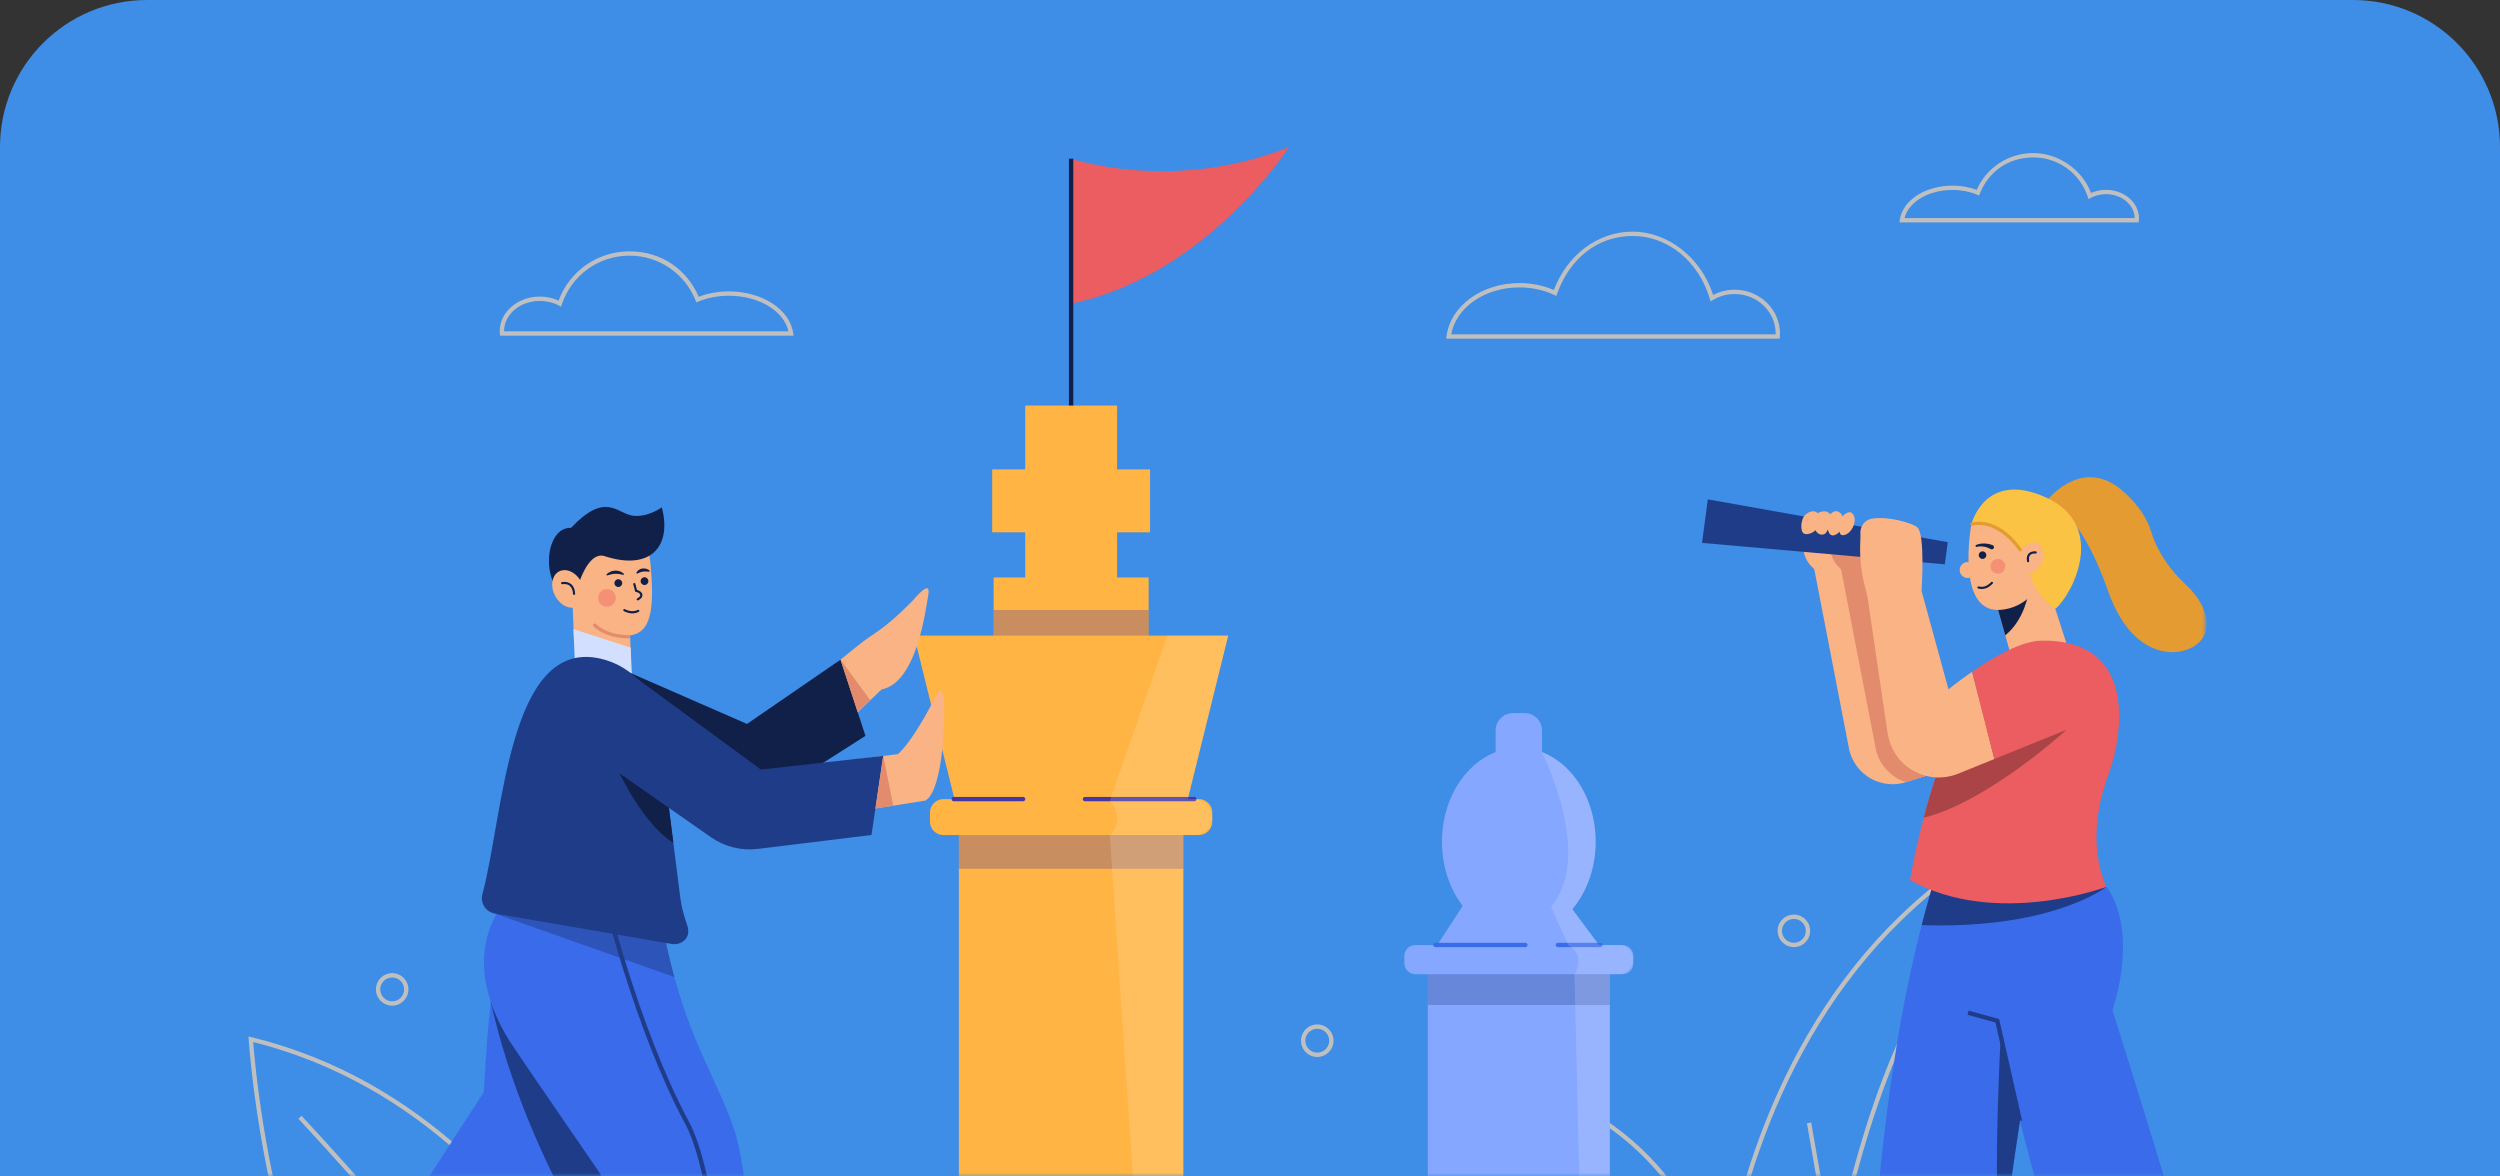 <svg xmlns="http://www.w3.org/2000/svg" width="340" height="160" viewBox="0 0 340 160" fill="none"><rect x="0" y="0" width="340" height="160" fill="#333333" stroke="none"/><path d="M0 20C0 8.954 8.954 0 20 0H320C331.046 0 340 8.954 340 20V160H0V20Z" fill="#3E8DE6"></path><mask id="mask0_3214_25619" style="mask-type:alpha" maskUnits="userSpaceOnUse" x="0" y="0" width="300" height="160"><path d="M0 20C0 8.954 8.954 0 20 0H280C291.046 0 300 8.954 300 20V160H0V20Z" fill="#D9D9D9"></path></mask><g mask="url(#mask0_3214_25619)"><path d="M73.141 213.557C54.732 208.724 45.021 189.328 40.115 173.909C34.813 157.243 33.83 141.509 33.82 141.351L33.797 140.953L34.185 141.048C57.437 146.744 71.922 164.092 79.978 177.643C88.699 192.311 91.975 205.816 92.007 205.95L91.434 206.087C91.402 205.952 88.142 192.521 79.463 177.929C71.51 164.558 57.257 147.461 34.438 141.717C34.629 144.274 35.872 158.623 40.683 173.74C45.543 189.014 55.148 208.222 73.293 212.986L73.143 213.556L73.141 213.557Z" fill="#BFBFBF"></path><path d="M84.457 208.844C73.082 190.301 58.321 171.228 40.586 152.156L41.018 151.754C58.78 170.855 73.563 189.959 84.959 208.535L84.457 208.844Z" fill="#BFBFBF"></path><path d="M232.927 213.514C232.905 213.357 230.718 197.602 233.451 178.262C235.974 160.413 243.322 135.769 263.993 119.687C264.002 119.678 264.011 119.669 264.021 119.66L264.03 119.658C264.037 119.653 264.044 119.647 264.052 119.642L264.059 119.652L264.311 119.59L264.879 119.746L264.508 120.034C264.539 120.366 264.734 121.357 264.973 122.575C266.129 128.47 269.198 144.128 269.134 161.675C269.054 183.717 264.194 201.11 254.689 213.373L254.222 213.011C272.613 189.286 269.906 150.799 264.396 122.688C264.174 121.56 264.042 120.876 263.973 120.452C243.754 136.415 236.532 160.702 234.04 178.327C231.316 197.588 233.492 213.272 233.514 213.429L232.93 213.512L232.927 213.514Z" fill="#BFBFBF"></path><path d="M241.515 213.343L240.938 213.226C242.183 207.036 243.323 200.922 244.425 195.008C248.631 172.427 252.264 152.925 259.876 138.01L260.401 138.278C252.827 153.115 249.201 172.579 245.003 195.115C243.902 201.03 242.762 207.146 241.515 213.341V213.343Z" fill="#BFBFBF"></path><path d="M246.323 152.66L245.742 152.762L248.985 171.339L249.566 171.238L246.323 152.66Z" fill="#BFBFBF"></path><path d="M221.534 212.802C211.988 207.798 206.845 195.06 206.661 175.966C206.524 161.594 209.248 148.535 209.275 148.405L209.342 148.086L209.653 148.184C229.514 154.494 234.575 175.013 234.624 175.219L234.05 175.355C234.003 175.153 229.063 155.169 209.788 148.847C208.922 153.239 200.113 200.906 221.808 212.278L221.533 212.8L221.534 212.802Z" fill="#BFBFBF"></path><path d="M243.969 128.808C242.75 128.808 241.758 127.816 241.758 126.596C241.758 125.377 242.75 124.385 243.969 124.385C245.189 124.385 246.181 125.377 246.181 126.596C246.181 127.816 245.189 128.808 243.969 128.808ZM243.969 124.975C243.075 124.975 242.348 125.702 242.348 126.596C242.348 127.49 243.075 128.218 243.969 128.218C244.863 128.218 245.591 127.49 245.591 126.596C245.591 125.702 244.863 124.975 243.969 124.975Z" fill="#BFBFBF"></path><path d="M179.149 143.747C177.93 143.747 176.938 142.755 176.938 141.536C176.938 140.316 177.93 139.324 179.149 139.324C180.368 139.324 181.361 140.316 181.361 141.536C181.361 142.755 180.368 143.747 179.149 143.747ZM179.149 139.914C178.255 139.914 177.527 140.642 177.527 141.536C177.527 142.43 178.255 143.157 179.149 143.157C180.043 143.157 180.771 142.43 180.771 141.536C180.771 140.642 180.043 139.914 179.149 139.914Z" fill="#BFBFBF"></path><path d="M53.337 136.771C52.117 136.771 51.125 135.778 51.125 134.559C51.125 133.34 52.117 132.348 53.337 132.348C54.556 132.348 55.548 133.34 55.548 134.559C55.548 135.778 54.556 136.771 53.337 136.771ZM53.337 132.937C52.442 132.937 51.715 133.665 51.715 134.559C51.715 135.453 52.442 136.181 53.337 136.181C54.231 136.181 54.958 135.453 54.958 134.559C54.958 133.665 54.231 132.937 53.337 132.937Z" fill="#BFBFBF"></path><path d="M242.034 46.062H196.688L196.729 45.73C197.251 41.607 201.515 38.497 206.647 38.497C208.29 38.497 209.901 38.823 211.328 39.442C213.168 34.608 217.341 31.502 222.043 31.502C226.745 31.502 231.321 34.946 232.988 40.11C233.883 39.645 234.885 39.4 235.91 39.4C239.311 39.4 242.079 42.073 242.079 45.359C242.079 45.504 242.074 45.65 242.06 45.795L242.033 46.062H242.034ZM197.366 45.472H241.488C241.488 45.435 241.489 45.397 241.489 45.359C241.489 42.398 238.986 39.99 235.909 39.99C234.865 39.99 233.847 40.269 232.963 40.798L232.637 40.993L232.529 40.628C231.024 35.523 226.81 32.092 222.042 32.092C217.273 32.092 213.466 35.172 211.772 39.94L211.663 40.247L211.369 40.108C209.949 39.44 208.315 39.087 206.646 39.087C201.951 39.087 198.031 41.809 197.364 45.472H197.366Z" fill="#BFBFBF"></path><path d="M290.861 30.248H258.32L258.368 29.911C258.748 27.251 261.827 25.245 265.53 25.245C266.686 25.245 267.82 25.444 268.831 25.823C270.176 22.773 273.161 20.818 276.52 20.818C279.878 20.818 283.146 22.984 284.374 26.24C285.005 25.962 285.704 25.817 286.416 25.817C288.891 25.817 290.904 27.556 290.904 29.695C290.904 29.792 290.9 29.888 290.89 29.985L290.861 30.249V30.248ZM259.018 29.658H290.314C290.291 27.861 288.552 26.406 286.416 26.406C285.681 26.406 284.965 26.58 284.345 26.909L284.037 27.073L283.927 26.742C282.866 23.551 279.889 21.408 276.52 21.408C273.15 21.408 270.459 23.333 269.265 26.313L269.154 26.591L268.878 26.476C267.872 26.056 266.714 25.834 265.531 25.834C262.284 25.834 259.564 27.456 259.019 29.659L259.018 29.658Z" fill="#BFBFBF"></path><path d="M107.925 45.654H68.005L67.978 45.39C67.965 45.273 67.961 45.158 67.961 45.041C67.961 42.446 70.408 40.334 73.417 40.334C74.311 40.334 75.186 40.522 75.969 40.88C77.453 36.859 81.281 34.182 85.601 34.182C89.922 34.182 93.397 36.597 95.028 40.361C96.279 39.882 97.691 39.63 99.128 39.63C103.654 39.63 107.415 42.075 107.877 45.316L107.925 45.653V45.654ZM68.55 45.064H107.231C106.602 42.279 103.2 40.22 99.128 40.22C97.662 40.22 96.228 40.494 94.981 41.015L94.705 41.129L94.594 40.851C93.114 37.157 89.584 34.77 85.601 34.77C81.423 34.77 77.732 37.428 76.418 41.383L76.308 41.714L76 41.55C75.226 41.14 74.333 40.923 73.418 40.923C70.735 40.923 68.552 42.77 68.552 45.04V45.063L68.55 45.064Z" fill="#BFBFBF"></path><path d="M175.302 20C175.302 20 164.254 37.387 145.672 41.305V21.578C145.672 21.578 159.523 26.309 175.302 20Z" fill="#EB5D60"></path><path d="M145.965 21.578H145.375V57.335H145.965V21.578Z" fill="#102048"></path><path d="M151.924 55.156H139.43V87.768H151.924V55.156Z" fill="#FFB443"></path><path d="M134.938 63.837V72.397H156.41V63.837H134.938Z" fill="#FFB443"></path><path d="M156.216 78.533H135.133V88.559H156.216V78.533Z" fill="#FFB443"></path><path opacity="0.3" d="M156.216 82.961H135.133V88.557H156.216V82.961Z" fill="#4737A0"></path><path d="M160.933 111.123H130.406V174.624H160.933V111.123Z" fill="#FFB443"></path><path opacity="0.3" d="M160.933 111.123H130.406V118.157H160.933V111.123Z" fill="#4737A0"></path><path d="M167.036 86.445H124.312L130.411 111.121H160.937L167.036 86.445Z" fill="#FFB443"></path><path d="M163.04 108.678H128.306C127.295 108.678 126.477 109.497 126.477 110.507V111.739C126.477 112.749 127.295 113.568 128.306 113.568H163.04C164.05 113.568 164.869 112.749 164.869 111.739V110.507C164.869 109.497 164.05 108.678 163.04 108.678Z" fill="#FFB443"></path><path d="M162.424 108.972H147.552C147.389 108.972 147.258 108.839 147.258 108.677C147.258 108.515 147.39 108.383 147.552 108.383H162.424C162.587 108.383 162.719 108.515 162.719 108.677C162.719 108.839 162.586 108.972 162.424 108.972Z" fill="#4737A0"></path><path d="M139.144 108.972H129.708C129.545 108.972 129.414 108.839 129.414 108.677C129.414 108.515 129.546 108.383 129.708 108.383H139.144C139.307 108.383 139.439 108.515 139.439 108.677C139.439 108.839 139.306 108.972 139.144 108.972Z" fill="#4737A0"></path><path opacity="0.15" d="M175.194 213.329H165.787L165.386 213.141L153.591 179.23C157.572 175.102 154.771 170.237 154.771 170.237L150.938 113.622C153.226 111.34 150.938 108.903 150.938 108.903L158.752 86.445H167.032L161.535 108.673H162.419C163.764 108.673 164.861 109.775 164.861 111.12C164.861 112.465 163.764 113.568 162.419 113.568H160.933V170.2H162.367C163.581 170.2 164.684 170.702 165.486 171.503C166.289 172.305 166.784 173.408 166.784 174.623C166.784 176.988 164.897 178.934 162.55 179.029L165.233 186.306L175.194 213.328V213.329Z" fill="white"></path><path d="M218.936 130.508H194.18V182.006H218.936V130.508Z" fill="#86A7FF"></path><path opacity="0.3" d="M218.936 130.508H194.18V136.678H218.936V130.508Z" fill="#1F3C88"></path><path d="M218.937 130.505H194.18L198.809 123.39L199.316 122.615H213.069L213.907 123.735L218.937 130.505Z" fill="#86A7FF"></path><path d="M206.561 127.266C212.333 127.266 217.012 121.541 217.012 114.478C217.012 107.415 212.333 101.689 206.561 101.689C200.789 101.689 196.109 107.415 196.109 114.478C196.109 121.541 200.789 127.266 206.561 127.266Z" fill="#86A7FF"></path><path d="M205.764 96.978H207.356C208.658 96.978 209.716 98.036 209.716 99.338V104.133H203.406V99.338C203.406 98.036 204.463 96.978 205.765 96.978H205.764Z" fill="#86A7FF"></path><path d="M220.646 128.525H192.475C191.656 128.525 190.992 129.189 190.992 130.008V131.009C190.992 131.828 191.656 132.492 192.475 132.492H220.646C221.465 132.492 222.129 131.828 222.129 131.009V130.008C222.129 129.189 221.465 128.525 220.646 128.525Z" fill="#86A7FF"></path><path d="M217.647 128.807H211.872C211.709 128.807 211.578 128.675 211.578 128.513C211.578 128.351 211.71 128.219 211.872 128.219H217.647C217.81 128.219 217.941 128.351 217.941 128.513C217.941 128.675 217.809 128.807 217.647 128.807Z" fill="#3A6BEA"></path><path d="M207.453 128.807H195.216C195.053 128.807 194.922 128.675 194.922 128.513C194.922 128.351 195.054 128.219 195.216 128.219H207.453C207.617 128.219 207.748 128.351 207.748 128.513C207.748 128.675 207.615 128.807 207.453 128.807Z" fill="#3A6BEA"></path><path opacity="0.15" d="M230.507 213.394H220.387L214.772 185.571C217.574 183.359 215.214 178.789 215.214 178.789L214.135 132.541C215.704 129.592 213.297 128.56 213.297 128.56L210.938 123.306C216.835 116.376 209.711 102.316 209.711 102.316C209.741 102.316 209.764 102.316 209.794 102.322C213.981 103.986 217.006 108.798 217.006 114.476C217.006 118.074 215.791 121.324 213.839 123.647L213.904 123.735L217.46 128.524H220.143C221.235 128.524 222.124 129.415 222.124 130.505C222.124 131.595 221.234 132.493 220.143 132.493H218.934V178.422H220.096C222.066 178.422 223.681 180.038 223.681 182.007C223.681 183.976 222.148 185.504 220.249 185.581L221.966 190.24L230.505 213.393L230.507 213.394Z" fill="white"></path><path d="M85.518 155.74C85.37 158.459 82.958 162.924 79.509 167.989C70.173 181.73 53.235 199.936 53.235 199.936L40.031 188.384L65.815 148.494C66.081 143.062 66.411 139.128 66.753 136.286C67.81 127.411 69.012 129.145 69.012 129.145C69.012 129.145 71.218 131.279 74.025 134.488C76.071 136.835 78.443 139.755 80.494 142.827C81.945 145.003 83.243 147.256 84.157 149.439C85.088 151.668 85.625 153.821 85.519 155.743L85.518 155.74Z" fill="#3A6BEA"></path><path d="M49.925 196.651L49.523 196.218C63.511 183.267 71.812 170.644 76.312 162.333C81.188 153.33 82.776 147.311 82.792 147.252L83.363 147.4C83.301 147.64 76.829 171.739 49.925 196.651Z" fill="#1F3C88"></path><path d="M85.524 155.739C85.376 158.458 82.964 162.923 79.514 167.989C73.576 157.53 69.151 146.973 66.758 136.284L74.029 134.485L75.657 134.084L80.499 142.824L84.161 149.436C85.093 151.665 85.629 153.818 85.524 155.74V155.739Z" fill="#1F3C88"></path><path d="M103.265 198.432L99.195 198.774L88.562 199.67L85.939 199.894L82.118 163.931L81.663 159.667C81.663 159.667 70.717 143.767 69.562 141.98C68.241 139.94 67.338 138.035 66.755 136.283C64.897 130.781 66.16 126.724 67.51 124.317C67.528 124.276 67.551 124.234 67.575 124.193C68.496 122.595 69.433 121.764 69.433 121.764L76.481 122.63L89.82 124.27C90.375 127.525 91.018 130.362 91.708 132.874C94.491 142.982 98.083 147.925 100.011 154.163C102.901 163.517 103.267 198.43 103.267 198.43L103.265 198.432Z" fill="#3A6BEA"></path><path opacity="0.3" d="M91.707 132.876L67.51 124.319L67.297 124.242L67.574 124.194L76.479 122.631L89.819 124.27C90.373 127.526 91.016 130.362 91.706 132.875L91.707 132.876Z" fill="#102048"></path><path d="M98.9 198.775C98.897 198.418 98.605 162.929 93.179 152.831C86.165 139.777 81.793 121.294 81.75 121.109L82.324 120.975C82.367 121.16 86.722 139.567 93.698 152.552C99.193 162.778 99.48 197.307 99.49 198.772L98.9 198.775Z" fill="#1F3C88"></path><path d="M88.624 78.751C88.958 84.698 87.764 86.749 84.455 86.416C82.612 86.231 77.18 82.636 77.18 78.652C77.18 74.667 79.959 71.5 83.385 71.437C87.986 71.353 88.384 74.466 88.624 78.75V78.751Z" fill="#F9B384"></path><path d="M85.494 82.443L77.852 81.588L78.061 86.963C80.125 87.623 83.677 88.778 85.83 89.48L85.494 82.443Z" fill="#F9B384"></path><path d="M77.992 85.562L78.345 94.12L86.109 95.22L85.761 88.079C83.608 87.377 80.056 86.222 77.992 85.562Z" fill="#D3DFFF"></path><path d="M78.45 80.227C78.45 80.227 79.807 74.844 82.255 75.642C88.446 77.66 91.416 74.328 90.005 68.993C90.005 68.993 88.015 70.468 85.943 70.115C83.871 69.762 82.328 66.853 77.655 71.79C74.172 71.614 73.29 79.286 77.346 81.666L78.451 80.226L78.45 80.227Z" fill="#102048"></path><path d="M78.532 82.467C79.518 81.947 79.755 80.463 79.064 79.151C78.372 77.84 77.012 77.199 76.026 77.719C75.041 78.239 74.803 79.723 75.495 81.034C76.187 82.346 77.547 82.987 78.532 82.467Z" fill="#F9B384"></path><path d="M85.484 86.823H85.482C82.178 86.785 80.769 85.23 80.711 85.162C80.631 85.071 80.64 84.932 80.73 84.85C80.822 84.77 80.96 84.778 81.042 84.869C81.055 84.883 82.394 86.344 85.486 86.379C85.608 86.381 85.707 86.481 85.704 86.603C85.703 86.725 85.604 86.822 85.483 86.822L85.484 86.823Z" fill="#E28B6D"></path><path d="M78.074 80.908C77.995 80.908 77.93 80.847 77.927 80.768C77.904 80.26 77.753 79.889 77.479 79.665C77.165 79.407 76.758 79.406 76.475 79.451C76.398 79.463 76.32 79.409 76.306 79.327C76.294 79.247 76.349 79.172 76.43 79.159C76.923 79.082 77.35 79.177 77.666 79.436C78.007 79.714 78.194 80.158 78.221 80.753C78.225 80.835 78.162 80.903 78.081 80.907C78.079 80.907 78.077 80.907 78.075 80.907L78.074 80.908Z" fill="#102048"></path><path d="M88.181 79.034C88.181 79.326 87.944 79.562 87.653 79.562C87.362 79.562 87.125 79.325 87.125 79.034C87.125 78.743 87.362 78.506 87.653 78.506C87.944 78.506 88.181 78.743 88.181 79.034Z" fill="#102048"></path><path d="M84.619 79.303C84.619 79.596 84.382 79.832 84.091 79.832C83.799 79.832 83.562 79.594 83.562 79.303C83.562 79.012 83.799 78.775 84.091 78.775C84.382 78.775 84.619 79.012 84.619 79.303Z" fill="#102048"></path><path d="M86.735 81.658C86.682 81.658 86.632 81.629 86.605 81.579C86.566 81.508 86.594 81.418 86.666 81.38C86.954 81.224 87.1 81.057 87.076 80.907C87.046 80.727 86.787 80.546 86.484 80.496L86.39 80.48L86.122 79.475C86.101 79.397 86.149 79.315 86.227 79.294C86.306 79.273 86.387 79.32 86.408 79.399L86.628 80.225C86.971 80.309 87.315 80.542 87.367 80.859C87.4 81.061 87.329 81.359 86.806 81.64C86.784 81.652 86.759 81.658 86.736 81.658H86.735Z" fill="#102048"></path><path d="M86.009 83.42C85.375 83.42 84.867 83.122 84.837 83.103C84.768 83.062 84.745 82.971 84.787 82.902C84.828 82.832 84.918 82.809 84.988 82.851C84.997 82.855 85.911 83.39 86.735 82.946C86.805 82.907 86.895 82.934 86.934 83.005C86.973 83.077 86.946 83.166 86.875 83.205C86.581 83.364 86.283 83.42 86.008 83.42H86.009Z" fill="#102048"></path><path d="M82.499 78.117C82.647 77.952 82.826 77.839 83.023 77.751C83.218 77.658 83.435 77.623 83.651 77.603C83.869 77.595 84.091 77.624 84.295 77.697C84.5 77.768 84.684 77.885 84.837 78.032C84.872 78.066 84.873 78.122 84.839 78.157C84.818 78.179 84.787 78.188 84.758 78.183L84.749 78.18C84.553 78.143 84.379 78.088 84.198 78.07C84.022 78.037 83.846 78.031 83.67 78.04C83.317 78.04 82.963 78.142 82.602 78.255L82.591 78.259C82.545 78.273 82.495 78.248 82.481 78.201C82.471 78.171 82.48 78.139 82.499 78.117Z" fill="#102048"></path><path d="M88.263 77.748C87.968 77.73 87.693 77.698 87.441 77.745C87.313 77.757 87.191 77.788 87.07 77.836C86.942 77.871 86.828 77.942 86.682 78L86.671 78.004C86.625 78.023 86.572 78.001 86.553 77.955C86.543 77.93 86.546 77.904 86.555 77.882C86.628 77.729 86.742 77.592 86.89 77.494C87.036 77.397 87.209 77.333 87.383 77.311C87.735 77.28 88.082 77.362 88.34 77.593C88.377 77.626 88.38 77.683 88.347 77.719C88.328 77.74 88.302 77.75 88.276 77.749H88.262L88.263 77.748Z" fill="#102048"></path><path opacity="0.4" d="M83.394 82.16C83.862 81.692 83.862 80.933 83.394 80.465C82.926 79.997 82.167 79.997 81.699 80.465C81.231 80.933 81.231 81.692 81.699 82.16C82.167 82.628 82.926 82.628 83.394 82.16Z" fill="#EB5D60"></path><path d="M111.281 92.189L115.992 88.343C116.96 87.553 117.957 86.796 119.004 86.114C119.982 85.477 121.727 84.153 124.238 81.561C124.238 81.561 126.658 78.584 126.256 80.868C125.853 83.15 124.67 92.831 119.897 93.763L114.369 99.067L111.282 92.189H111.281Z" fill="#F9B384"></path><path d="M114.308 89.713L101.592 98.455L83.68 90.63L84.842 103.835L97.476 107.91C100.818 108.988 104.469 108.518 107.43 106.629L117.702 100.075L114.309 89.713H114.308Z" fill="#102048"></path><path d="M91.379 128.382L67.294 124.242C66.056 124.029 65.278 122.797 65.607 121.589C68.449 111.269 69.063 86.67 81.677 89.577C86.236 90.626 89.562 94.572 89.639 99.302L90.164 103.471L91.574 114.623L92.523 122.113C92.682 123.405 93.06 124.649 93.472 125.882C94.074 127.639 92.559 128.583 91.379 128.382Z" fill="#1F3C88"></path><path d="M117.164 103.162L122.113 102.565C122.113 102.565 123.849 101.176 126.601 95.948C126.601 95.948 128.086 92.411 128.341 94.715C128.597 97.019 128.344 107.411 125.868 108.878L116.141 110.414L117.165 103.162H117.164Z" fill="#F9B384"></path><path d="M91.573 114.623C86.728 111.63 82.969 102.416 82.969 102.416L90.163 103.472L91.573 114.625V114.623Z" fill="#102048"></path><path d="M85.88 91.731L103.487 104.66L120.115 102.796L118.526 113.556L103.071 115.45C100.819 115.725 98.546 115.16 96.686 113.86L80.5 102.551L85.88 91.731Z" fill="#1F3C88"></path><path d="M114.312 89.713L118.355 95.228L116.66 96.869L114.312 89.713Z" fill="#E28B6D"></path><path d="M120.121 102.795L121.483 109.571L119.062 109.959L120.121 102.795Z" fill="#E28B6D"></path><path d="M281.788 118.445C281.64 118.947 281.499 119.447 281.358 119.961C281.298 120.167 281.24 120.38 281.187 120.586C280.921 121.542 280.668 122.509 280.414 123.493C278.787 129.851 277.359 136.845 276.115 143.939C275.62 146.763 275.153 149.607 274.717 152.426C273.697 159.013 272.829 165.501 272.111 171.451C270.193 187.327 269.321 199.387 269.321 199.387L253.422 198.408C254.13 171.822 255.975 146.64 261.354 125.816C262.067 123.032 262.846 120.331 263.696 117.713L263.849 117.718L281.789 118.444L281.788 118.445Z" fill="#3A6BEA"></path><path d="M276.112 143.94C275.617 146.765 275.151 149.608 274.714 152.427C273.695 159.014 272.827 165.502 272.108 171.452C270.823 160.271 272.279 137.654 272.279 137.654L276.112 143.94Z" fill="#1F3C88"></path><path d="M286.464 120.616C286.464 120.616 290.958 125.66 287.29 137.397C287.29 137.397 297.195 168.576 303.797 192.418L289.125 197.921C289.125 197.921 270.417 149.685 269.5 120.523L286.464 120.615V120.616Z" fill="#3A6BEA"></path><path d="M286.463 120.615C286.463 120.615 284.593 122.107 280.413 123.494C277.812 124.36 274.315 125.193 269.821 125.6C267.315 125.83 264.495 125.924 261.352 125.818C262.065 123.034 262.843 120.333 263.693 117.715L263.846 117.72L281.355 119.962L286.463 120.616V120.615Z" fill="#1F3C88"></path><path d="M274.424 152.492L271.388 139.069L267.578 138.011L267.736 137.443L271.886 138.597L274.999 152.362L274.424 152.492Z" fill="#1F3C88"></path><path d="M267.6 78.609C268.2 78.609 268.685 78.123 268.685 77.524C268.685 76.925 268.2 76.439 267.6 76.439C267.001 76.439 266.516 76.925 266.516 77.524C266.516 78.123 267.001 78.609 267.6 78.609Z" fill="#F9B384"></path><path d="M281.962 90.356L274.72 93.47L272.715 86.405L271.234 81.186L272.502 80.561L277.928 77.883L281.962 90.356Z" fill="#F9B384"></path><path d="M275.888 80.561C275.888 80.561 275.386 84.253 272.715 86.405L271.234 81.186L272.502 80.561H275.888Z" fill="#102048"></path><path d="M278.055 68.438C278.055 68.438 282.884 61.836 288.57 66.665C290.939 68.677 292.066 70.69 292.575 72.353C293.414 75.094 295.116 77.471 297.201 79.438C298.954 81.092 300.46 83.288 300.002 85.74C299.33 89.347 290.649 91.609 286.736 80.482C282.307 67.886 278.056 68.439 278.056 68.439L278.055 68.438Z" fill="#E49B31"></path><path d="M268.12 71.28C268.029 71.556 265.92 83.66 272.247 82.927C278.574 82.194 278.941 74.124 278.941 74.124L273.347 71.006L268.12 71.281V71.28Z" fill="#F9B384"></path><path d="M275.484 76.325C275.484 76.325 274.047 70.822 268.117 71.281C268.117 71.281 269.952 63.884 278.235 67.644C286.519 71.403 282.077 80.54 279.572 82.772C279.572 82.772 276.768 81.583 275.485 76.326L275.484 76.325Z" fill="#FBC343"></path><path d="M277.686 76.542C277.223 77.684 276.168 78.335 275.331 77.994C274.494 77.655 274.191 76.453 274.655 75.312C275.118 74.17 276.173 73.519 277.01 73.86C277.847 74.2 278.15 75.401 277.686 76.542Z" fill="#F9B384"></path><path d="M275.821 76.468C275.755 76.468 275.695 76.424 275.678 76.357C275.671 76.332 275.525 75.722 275.863 75.316C276.071 75.066 276.409 74.953 276.862 74.983C276.943 74.989 277.005 75.058 277 75.14C276.995 75.221 276.928 75.289 276.843 75.278C276.49 75.255 276.235 75.332 276.089 75.506C275.849 75.793 275.962 76.282 275.963 76.286C275.983 76.366 275.935 76.445 275.856 76.465C275.844 76.468 275.832 76.469 275.821 76.469V76.468Z" fill="#102048"></path><path d="M270.141 75.498C270.141 75.784 269.91 76.014 269.625 76.014C269.341 76.014 269.109 75.783 269.109 75.498C269.109 75.214 269.341 74.982 269.625 74.982C269.91 74.982 270.141 75.214 270.141 75.498Z" fill="#102048"></path><path d="M269.519 80.103C269.369 80.103 269.209 80.083 269.04 80.04C268.961 80.019 268.914 79.939 268.934 79.861C268.955 79.782 269.036 79.735 269.114 79.755C269.724 79.912 270.242 79.732 270.796 79.167C270.854 79.109 270.946 79.109 271.005 79.165C271.062 79.222 271.063 79.316 271.006 79.373C270.682 79.703 270.198 80.103 269.517 80.103H269.519Z" fill="#102048"></path><path opacity="0.4" d="M272.452 77.698C272.828 77.29 272.802 76.656 272.395 76.28C271.988 75.904 271.353 75.93 270.977 76.337C270.601 76.744 270.627 77.379 271.034 77.755C271.441 78.13 272.076 78.105 272.452 77.698Z" fill="#EB5D60"></path><path d="M268.748 74.117C269.114 73.957 269.485 73.91 269.869 73.914C270.249 73.925 270.629 74.004 270.989 74.137C271.142 74.193 271.221 74.363 271.165 74.516C271.109 74.669 270.939 74.749 270.786 74.693C270.773 74.688 270.757 74.68 270.745 74.674C270.461 74.517 270.151 74.404 269.828 74.347C269.509 74.293 269.157 74.293 268.857 74.374L268.84 74.379C268.766 74.398 268.689 74.354 268.669 74.28C268.65 74.213 268.686 74.144 268.747 74.116L268.748 74.117Z" fill="#102048"></path><path d="M274.743 74.994C274.671 74.994 274.599 74.958 274.557 74.893C274.529 74.851 271.841 70.725 268.228 71.488C268.108 71.514 267.991 71.436 267.965 71.317C267.941 71.198 268.017 71.08 268.136 71.055C272.041 70.233 274.813 74.472 274.928 74.653C274.995 74.756 274.965 74.893 274.861 74.959C274.825 74.983 274.783 74.994 274.742 74.994H274.743Z" fill="#E49B31"></path><path d="M273.34 101.909L259.222 106.373H259.217C258.622 106.561 258.014 106.656 257.4 106.656C256.597 106.656 255.801 106.497 255.058 106.19C253.189 105.406 251.833 103.737 251.449 101.749L246.743 77.422C245.38 76.202 245.033 74.852 245.463 73.389L248.995 73.79L254.356 74.397L260.224 96.683L273.34 101.909Z" fill="#F9B384"></path><path d="M273.345 101.908L259.227 106.372H259.222C259.045 106.324 258.873 106.259 258.702 106.189C256.827 105.405 255.477 103.736 255.088 101.748L250.388 77.422C249.15 76.313 248.748 75.098 249.002 73.789L254.363 74.397L260.232 96.683L273.347 101.908H273.345Z" fill="#E28B6D"></path><path d="M288.068 99.727C287.844 101.79 287.319 103.808 286.599 105.754C285.703 108.184 283.845 114.6 286.451 120.615C286.451 120.615 271.508 126.212 259.766 119.701C259.766 119.701 260.343 116.062 261.623 111.214C262.597 107.504 263.982 103.088 265.828 99.054C268.865 92.407 273.158 86.805 278.932 87.148C287.778 87.672 288.616 94.714 288.067 99.727H288.068Z" fill="#EB5D60"></path><path d="M264.896 73.736L264.495 76.749L231.477 73.834L232.265 67.912L264.896 73.736Z" fill="#1F3C88"></path><path d="M245.126 70.68C244.975 71.131 244.921 71.688 245.047 72.166C245.211 72.787 245.866 72.706 246.383 72.471C247.355 72.029 248.042 70.546 247.116 69.718C246.654 69.305 245.885 69.67 245.562 69.977C245.351 70.179 245.211 70.421 245.125 70.68H245.126Z" fill="#F9B384"></path><path d="M246.483 70.654C246.323 71.102 246.833 72.226 247.24 72.529C247.626 72.817 248.231 72.8 248.481 72.231C249.061 70.916 249.785 70.594 248.716 69.739C248.181 69.311 247.32 69.659 246.963 69.96C246.728 70.157 246.576 70.397 246.484 70.655L246.483 70.654Z" fill="#F9B384"></path><path d="M248.464 71.036C248.441 71.51 248.533 72.064 248.766 72.491C249.071 73.049 249.644 72.801 250.053 72.442C250.823 71.764 251.071 70.155 250.024 69.594C249.502 69.314 248.899 69.865 248.684 70.246C248.543 70.495 248.478 70.765 248.464 71.036Z" fill="#F9B384"></path><path d="M250.297 70.859C250.16 71.312 250.094 71.868 250.177 72.337C250.285 72.948 250.811 72.842 251.234 72.59C252.029 72.115 252.635 70.616 251.926 69.829C251.572 69.436 250.943 69.828 250.674 70.146C250.498 70.354 250.377 70.6 250.297 70.859Z" fill="#F9B384"></path><path d="M281.046 99.249C281.046 99.249 270.354 109.051 261.625 111.215C262.598 107.505 263.984 103.089 265.83 99.055L281.045 99.25L281.046 99.249Z" fill="#AB4446"></path><path d="M264.994 93.746L261.327 80.358C261.327 80.358 261.854 72.759 260.777 71.738C260.123 71.12 256.616 70.122 254.464 70.565C253.565 70.75 252.975 71.605 253.012 72.521C253.023 72.803 253.025 73.137 253.006 73.51C252.912 75.399 253.035 77.293 253.476 79.133L253.99 81.276L256.69 99.574C256.935 101.233 257.695 102.798 258.944 103.917C261.014 105.773 263.868 106.211 266.309 105.222L271.242 103.223L268.206 91.359C266.322 92.656 264.994 93.749 264.994 93.749V93.746Z" fill="#F9B384"></path><path d="M277.922 87.145C275.164 86.979 271.047 89.401 268.203 91.358L271.239 103.222L281.04 99.25L277.922 87.145Z" fill="#EB5D60"></path></g></svg>